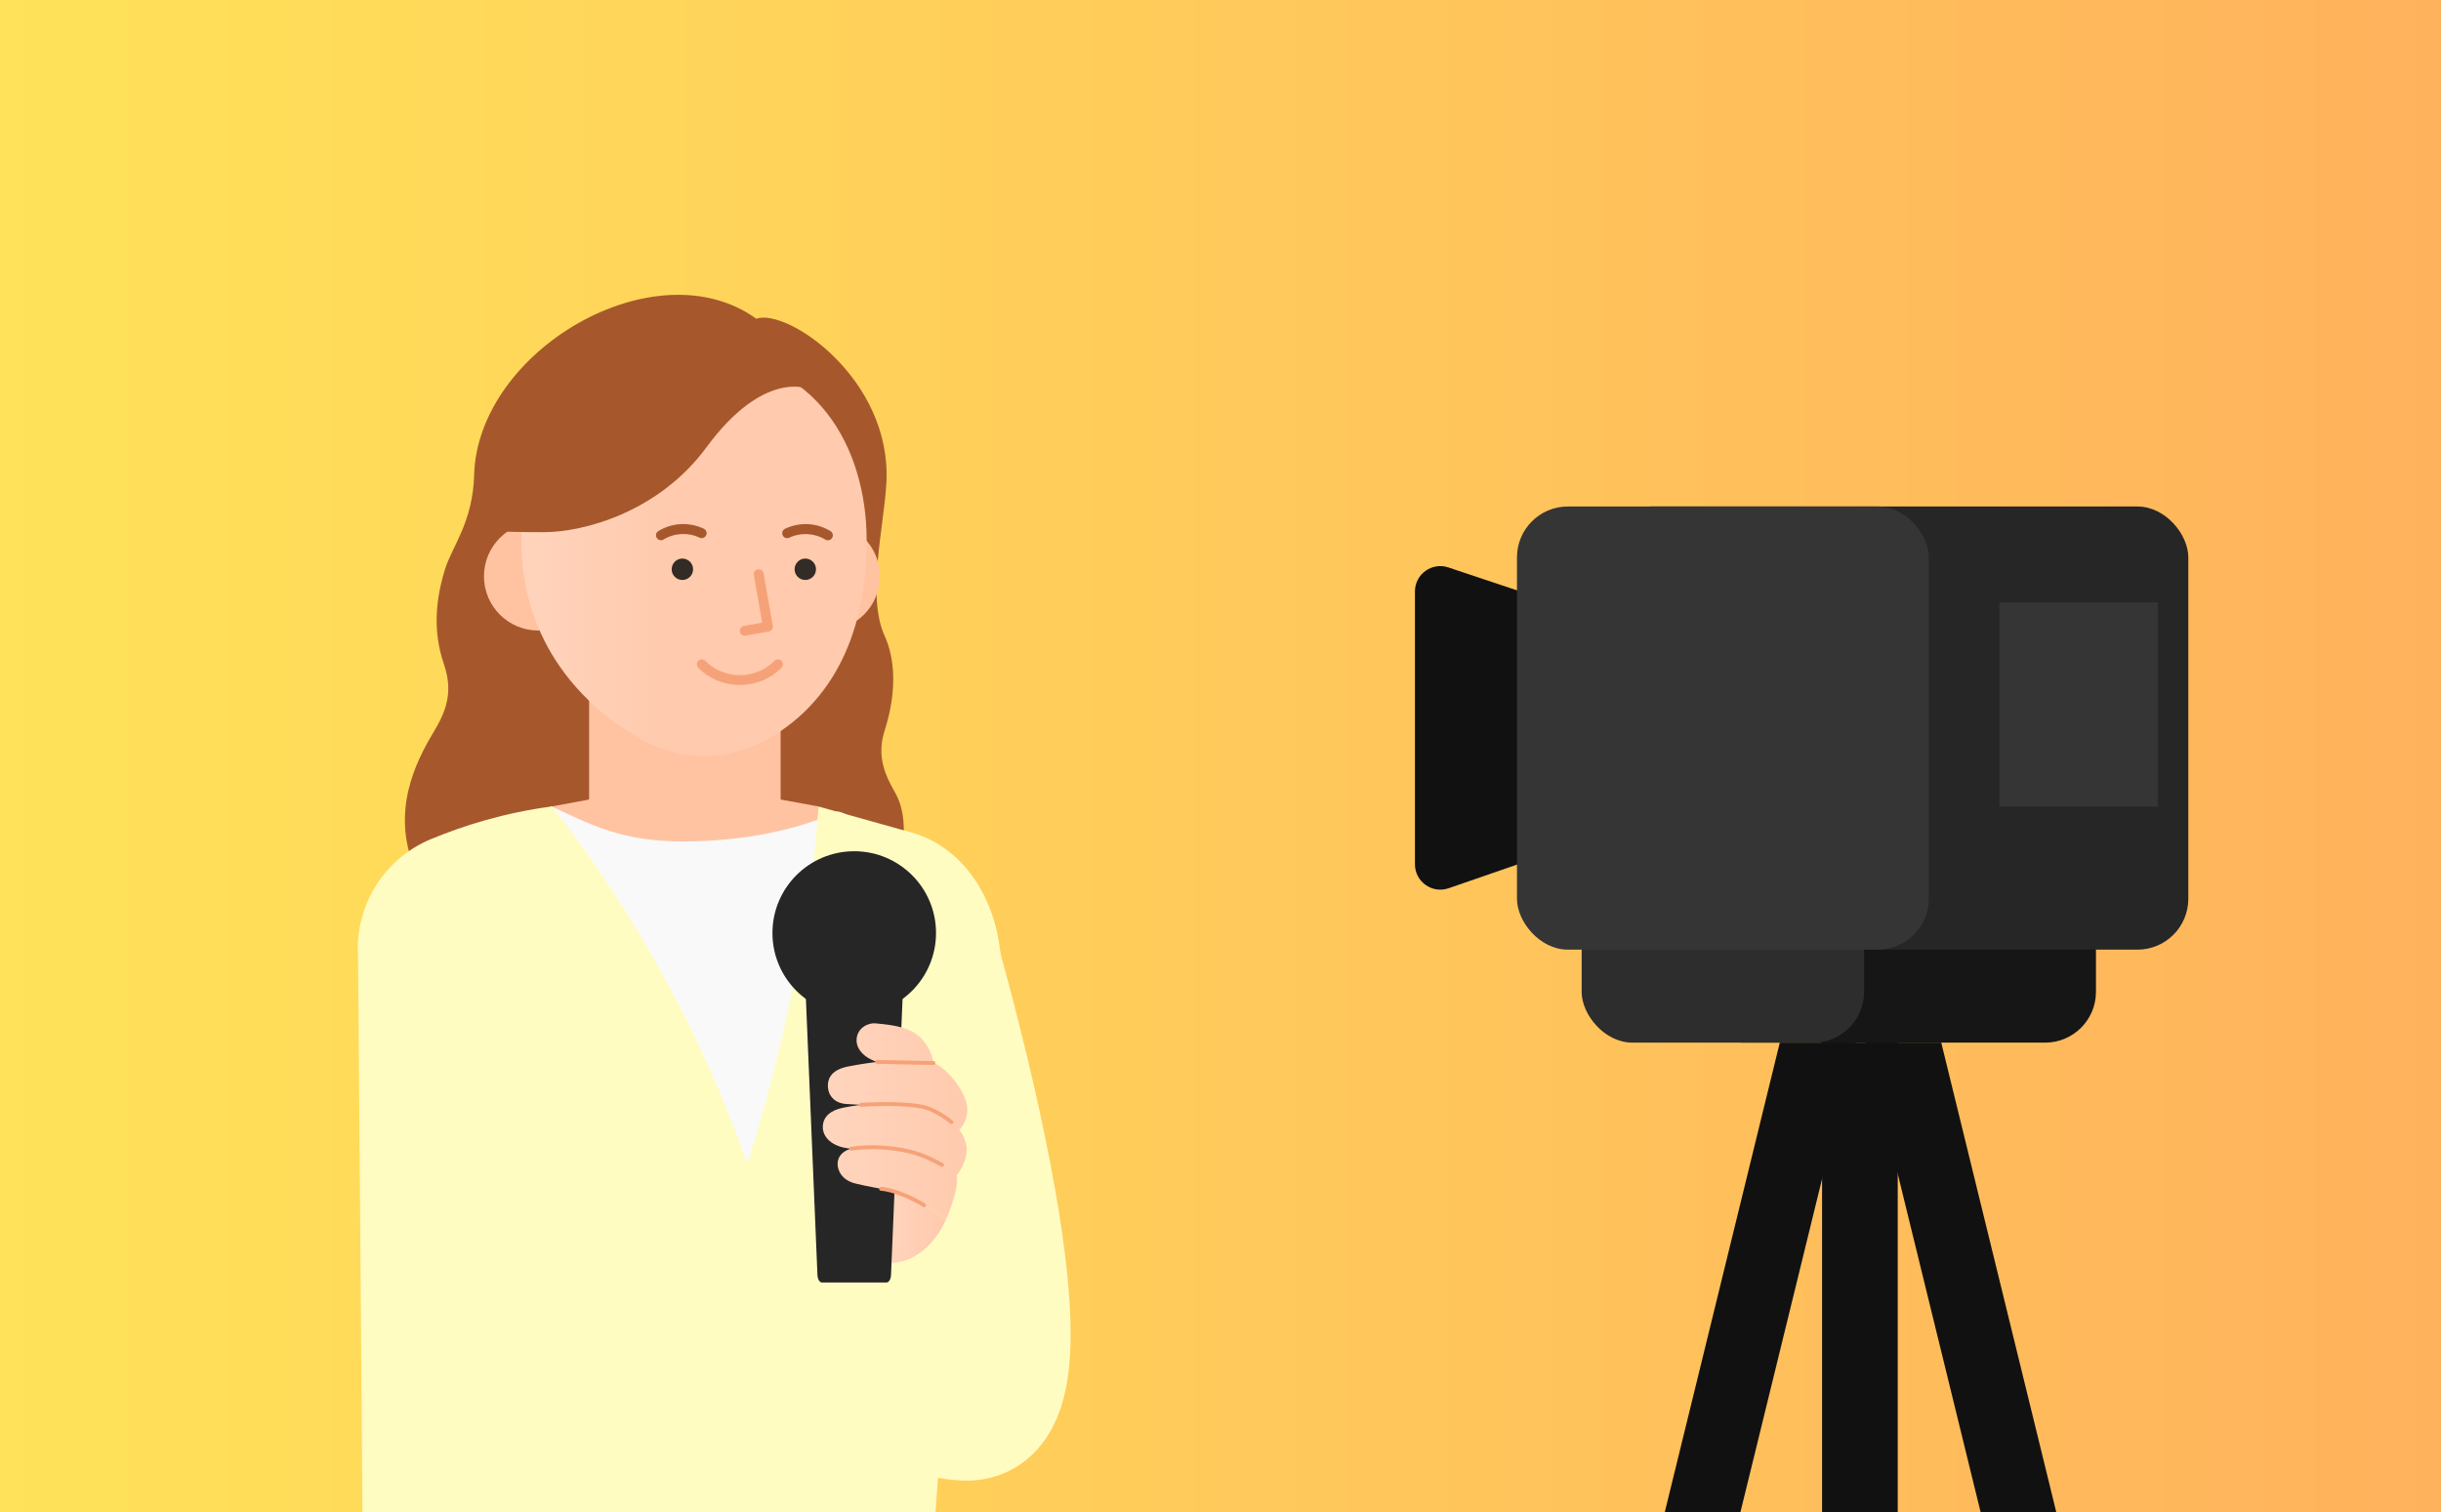 <?xml version="1.0" encoding="UTF-8"?>
<svg id="_レイヤー_2" data-name="レイヤー 2" xmlns="http://www.w3.org/2000/svg" xmlns:xlink="http://www.w3.org/1999/xlink" viewBox="0 0 844 523">
  <rect x="0" y="0" width="844" height="523" fill="#808080" stroke="none"/>
  <defs>
    <style>
      .cls-1 {
        fill: none;
        stroke: #fffcc2;
        stroke-miterlimit: 10;
        stroke-width: 48px;
      }

      .cls-2 {
        fill: url(#linear-gradient);
      }

      .cls-3 {
        fill: url(#_名称未設定グラデーション_435);
      }

      .cls-4 {
        fill: #f9f9f9;
      }

      .cls-5 {
        fill: #f8c49b;
      }

      .cls-6 {
        fill: #f6a279;
      }

      .cls-7 {
        fill: #fffcc2;
      }

      .cls-8 {
        fill: #ffc3a2;
      }

      .cls-9 {
        fill: #332b25;
      }

      .cls-10 {
        fill: #a6582c;
      }

      .cls-11 {
        fill: #161616;
      }

      .cls-12 {
        fill: #111;
      }

      .cls-13 {
        fill: #2d2d2d;
      }

      .cls-14 {
        fill: #353535;
      }

      .cls-15 {
        fill: #262626;
      }

      .cls-16 {
        fill: url(#_名称未設定グラデーション_435-2);
      }

      .cls-17 {
        fill: url(#_名称未設定グラデーション_435-3);
      }
    </style>
    <linearGradient id="linear-gradient" x1="0" y1="261.5" x2="844" y2="261.5" gradientUnits="userSpaceOnUse">
      <stop offset="0" stop-color="#ffe259"/>
      <stop offset="1" stop-color="#ffb25c"/>
    </linearGradient>
    <linearGradient id="_名称未設定グラデーション_435" data-name="名称未設定グラデーション 435" x1="171.99" y1="192.39" x2="231.93" y2="192.39" gradientUnits="userSpaceOnUse">
      <stop offset="0" stop-color="#ffd5be"/>
      <stop offset="1" stop-color="#ffcaad"/>
    </linearGradient>
    <linearGradient id="_名称未設定グラデーション_435-2" data-name="名称未設定グラデーション 435" x1="304.66" y1="423.98" x2="327" y2="423.98" xlink:href="#_名称未設定グラデーション_435"/>
    <linearGradient id="_名称未設定グラデーション_435-3" data-name="名称未設定グラデーション 435" x1="284.49" y1="387.94" x2="334.46" y2="387.94" xlink:href="#_名称未設定グラデーション_435"/>
  </defs>
  <g id="Layer_1" data-name="Layer 1">
    <g>
      <rect class="cls-2" width="844" height="523"/>
      <g>
        <rect class="cls-11" x="585.22" y="255.48" width="139.48" height="105.13" rx="17.58" ry="17.58"/>
        <rect class="cls-15" x="553.28" y="175.18" width="203.35" height="153.26" rx="17.58" ry="17.58"/>
        <path class="cls-12" d="m576.71,280.98l-75.84,26.23c-5.7,1.97-11.64-2.26-11.64-8.29v-94.35c0-5.99,5.87-10.22,11.55-8.32l75.84,25.34c3.58,1.2,5.99,4.55,5.99,8.32v42.77c0,3.74-2.37,7.07-5.91,8.29Z"/>
        <rect class="cls-13" x="546.87" y="255.48" width="97.67" height="105.13" rx="17.58" ry="17.58"/>
        <rect class="cls-14" x="524.51" y="175.18" width="142.39" height="153.26" rx="17.58" ry="17.58"/>
        <rect class="cls-12" x="630" y="360.61" width="26.16" height="162.39"/>
        <polygon class="cls-12" points="601.77 523 575.61 523 615.38 360.61 641.54 360.61 601.77 523"/>
        <polygon class="cls-12" points="684.82 523 710.98 523 671.21 360.61 645.05 360.61 684.82 523"/>
        <rect class="cls-14" x="691.31" y="208.37" width="54.82" height="70.57"/>
      </g>
      <g>
        <path class="cls-10" d="m261.52,110.23c10.75-3.72,46.81,20.82,44.97,56.63-.76,14.77-6.93,39.18-.64,53,3.18,6.98,4.73,18.05,0,32.92-2.84,8.93.32,15.53,3.62,21.31,3.42,5.98,3.42,13.29,2.6,20.33-1.26,10.82-24.49,16.35-27.58,16.35l-98.4,13.42c-3.1,0-37.71,14.39-43.58,3.57-6.74-12.41,3.24-19.51-.48-31.11-6.26-19.52,3.46-36.03,8.32-44.19,4.44-7.46,6.15-13.96,3.14-22.74-3.98-11.63-2.77-22.64.37-32.81,2.49-8.04,9.63-16.32,10.07-32.55,1.18-43.32,62.86-79.18,97.58-54.11Z"/>
        <path class="cls-8" d="m209.86,308.04h53.89c3.41,0,24.21-4.59,24.21-8l-4.94-21.11-13.11-2.4v-59.15s-66.22,0-66.22,0v59.15s-12.95,2.4-12.95,2.4l12.95,22.94c0,3.41,2.76,6.17,6.17,6.17Z"/>
        <circle class="cls-8" cx="285.46" cy="199.31" r="18.76"/>
        <path class="cls-8" d="m204.86,199.31c0,10.36-8.4,18.76-18.76,18.76-10.36,0-18.76-8.4-18.76-18.76s8.4-18.76,18.76-18.76,18.76,8.4,18.76,18.76Z"/>
        <path class="cls-3" d="m264.92,255.94c-13.27,7.39-29.52,7.39-42.79,0-20.4-11.36-41.85-33.36-41.85-69.13,0-35.08,24.9-63.51,63.25-63.51,38.35,0,56.12,31.21,56.12,63.56,0,35.77-14.33,57.72-34.73,69.09Z"/>
        <g>
          <path class="cls-6" d="m255.81,236.92c5.21,0,10.42-1.98,14.39-5.95.67-.66.67-1.75,0-2.41-.66-.67-1.74-.67-2.41,0-6.6,6.6-17.34,6.6-23.95,0-.66-.67-1.74-.67-2.41,0-.66.66-.66,1.75,0,2.41,3.97,3.97,9.18,5.95,14.39,5.95Z"/>
          <path class="cls-9" d="m232.24,196.89c0,2.05,1.66,3.7,3.7,3.7,2.05,0,3.7-1.66,3.7-3.7,0-2.05-1.66-3.7-3.7-3.7-2.05,0-3.7,1.66-3.7,3.7Z"/>
          <path class="cls-10" d="m228.52,186.86c.3,0,.61-.08.89-.25,3.74-2.3,8.51-2.55,12.46-.66.84.41,1.87.05,2.28-.81.41-.85.04-1.87-.81-2.28-5.06-2.4-10.93-2.1-15.71.82-.81.49-1.06,1.55-.56,2.35.32.52.88.81,1.46.81Z"/>
          <circle class="cls-9" cx="278.44" cy="196.89" r="3.7"/>
          <path class="cls-10" d="m286.25,186.86c.58,0,1.13-.29,1.46-.81.49-.81.24-1.86-.56-2.35-4.77-2.93-10.65-3.23-15.71-.82-.85.41-1.21,1.42-.81,2.28s1.43,1.2,2.28.81c3.95-1.89,8.73-1.63,12.46.66.28.16.59.25.89.25Z"/>
          <path class="cls-6" d="m257.52,219.85c.1,0,.2,0,.3-.02l8.01-1.42c.93-.16,1.55-1.05,1.38-1.98l-3.2-18.13c-.17-.93-1.06-1.53-1.98-1.39-.93.16-1.55,1.05-1.38,1.98l2.9,16.46-6.33,1.12c-.93.16-1.55,1.05-1.38,1.98.15.82.87,1.41,1.68,1.41Z"/>
        </g>
        <path class="cls-4" d="m320.4,456.76l7.26-79.06c1.96-44.21,26.74-63.38-15.22-78.24-9.02-3.05-13.55-16.82-22.79-18.82-13.79,6.41-32.72,10.38-53.63,10.38s-31.48-5.67-45.27-12.08c-9.24,2-22.46,17.48-31.48,20.53-41.97,14.86-15.29,21.07-13.33,65.28l6.08,113.99c3.13,31.46,165.26,9.48,168.39-21.97Z"/>
        <path class="cls-7" d="m190.74,278.94s42.45,50.58,67.66,123.63c0,0,20.4-61.78,24.62-123.63l31.93,8.93c19.04,5.32,30.07,24.21,31.19,44.75l-21.19,169.76-1.5,20.62H125.33l-1.52-191.94c-1.23-17.6,8.87-34.06,25.17-40.83,11.21-4.65,25.43-9.16,41.77-11.3Z"/>
        <path class="cls-1" d="m320.17,326.91s47.33,161.17,14.29,161.17c-30.48,0-31.88-44.52-31.88-44.52"/>
        <g>
          <g>
            <path class="cls-16" d="m304.66,411.18l.04,6.67v7.27s2.43,11.62,2.43,11.62c6.99.5,15.25-4.43,19.88-14.79-3.79-2.86-7.5-5.1-7.5-5.1-3.23-2.08-10.04-5.33-14.84-5.68Z"/>
            <g>
              <path class="cls-5" d="m307.12,436.74c-7.27-.52-13.23-5.04-13.99-11.56l11.57-.07,2.42,11.62Z"/>
              <polygon class="cls-5" points="293.13 425.19 304.7 425.12 304.79 399.65 290.66 398.68 293.13 425.19"/>
            </g>
            <path class="cls-15" d="m306.53,443.56h-22.34c-.81,0-1.49-1.14-1.55-2.61l-3.99-95.46c-.07-1.64.64-3.04,1.55-3.04h30.32c.9,0,1.62,1.4,1.55,3.04l-3.99,95.46c-.06,1.47-.74,2.61-1.55,2.61Z"/>
            <g>
              <path class="cls-17" d="m317.93,358.53c-4.32-4.03-12.71-4.26-15.1-4.58-2.38-.32-6.41,1.38-6.66,5.53-.19,3.15,2.4,6.32,7.08,7.79,0,0-5.74.7-10.14,1.61-5.07,1.04-6.99,3.6-6.85,6.93.14,3.33,2.5,5.79,6.39,6.02l4.98.29c-2,.23-4.31.63-6.28,1.03-3.86.8-6.88,2.88-6.86,6.73.01,3.15,2.79,6.85,9.82,7.41,0,0-4.62.91-4.7,5.23-.04,2.06,1.24,5.58,6.15,6.81,3.22.81,8.89,1.83,8.89,1.83,4.8.35,11.62,3.61,14.84,5.68,0,0,3.71,2.24,7.5,5.1.19-.41.4-.78.58-1.21,4.49-11.23,3.21-14.15,3.21-14.15,0,0,3.29-4.01,3.48-8.84.14-3.54-2.56-6.98-2.56-6.98,0,0,3.55-3.39,2.6-8.68-.95-5.29-7.46-13.18-11.53-14.43,0,0-.51-5.1-4.84-9.13Z"/>
              <g>
                <path class="cls-6" d="m322.77,368.34h-.01l-19.51-.39c-.37,0-.67-.32-.66-.69,0-.37.31-.66.67-.66h.01l19.51.39c.37,0,.67.32.66.69,0,.37-.31.66-.67.66Z"/>
                <path class="cls-6" d="m328.99,388.8c-.15,0-.31-.05-.44-.16-2.72-2.29-5.51-3.7-7.37-4.48-4.39-1.84-15.4-1.88-23.51-1.36h-.04c-.35,0-.65-.27-.67-.63-.02-.37.26-.69.63-.72,8.25-.53,19.51-.47,24.11,1.46,1.95.82,4.87,2.3,7.72,4.7.28.24.32.66.08.95-.13.16-.33.24-.52.24Z"/>
                <path class="cls-6" d="m325.73,403.6c-.12,0-.24-.03-.34-.1-.06-.03-5.49-3.26-10.89-4.56-6.45-1.55-13.96-1.91-20.08-.98-.42.05-.71-.2-.77-.56-.06-.37.2-.71.56-.77,6.28-.95,13.98-.58,20.6,1.01,5.6,1.34,11.03,4.57,11.27,4.71.32.19.42.6.23.92-.13.21-.35.33-.58.33Z"/>
                <path class="cls-6" d="m319.5,417.53c-.13,0-.25-.03-.37-.11-3.28-2.11-9.95-5.24-14.53-5.58-.37-.03-.65-.35-.62-.72.03-.36.33-.63.67-.63.01,0,.03,0,.05,0,5.08.37,11.99,3.75,15.16,5.79.31.2.4.62.2.93-.13.2-.34.31-.57.31Z"/>
              </g>
            </g>
          </g>
          <circle class="cls-15" cx="295.36" cy="322.69" r="28.28"/>
        </g>
        <path class="cls-10" d="m279.21,134.43s-15.24-6.53-34.91,20.23c-16.42,22.34-42.19,29.4-56.34,29.4-9.61,0-13.82-.21-13.82-.21,0,0,.64-12.98,6.13-24.64,8.42-17.87,55.28-73.4,98.94-24.77Z"/>
      </g>
    </g>
  </g>
</svg>